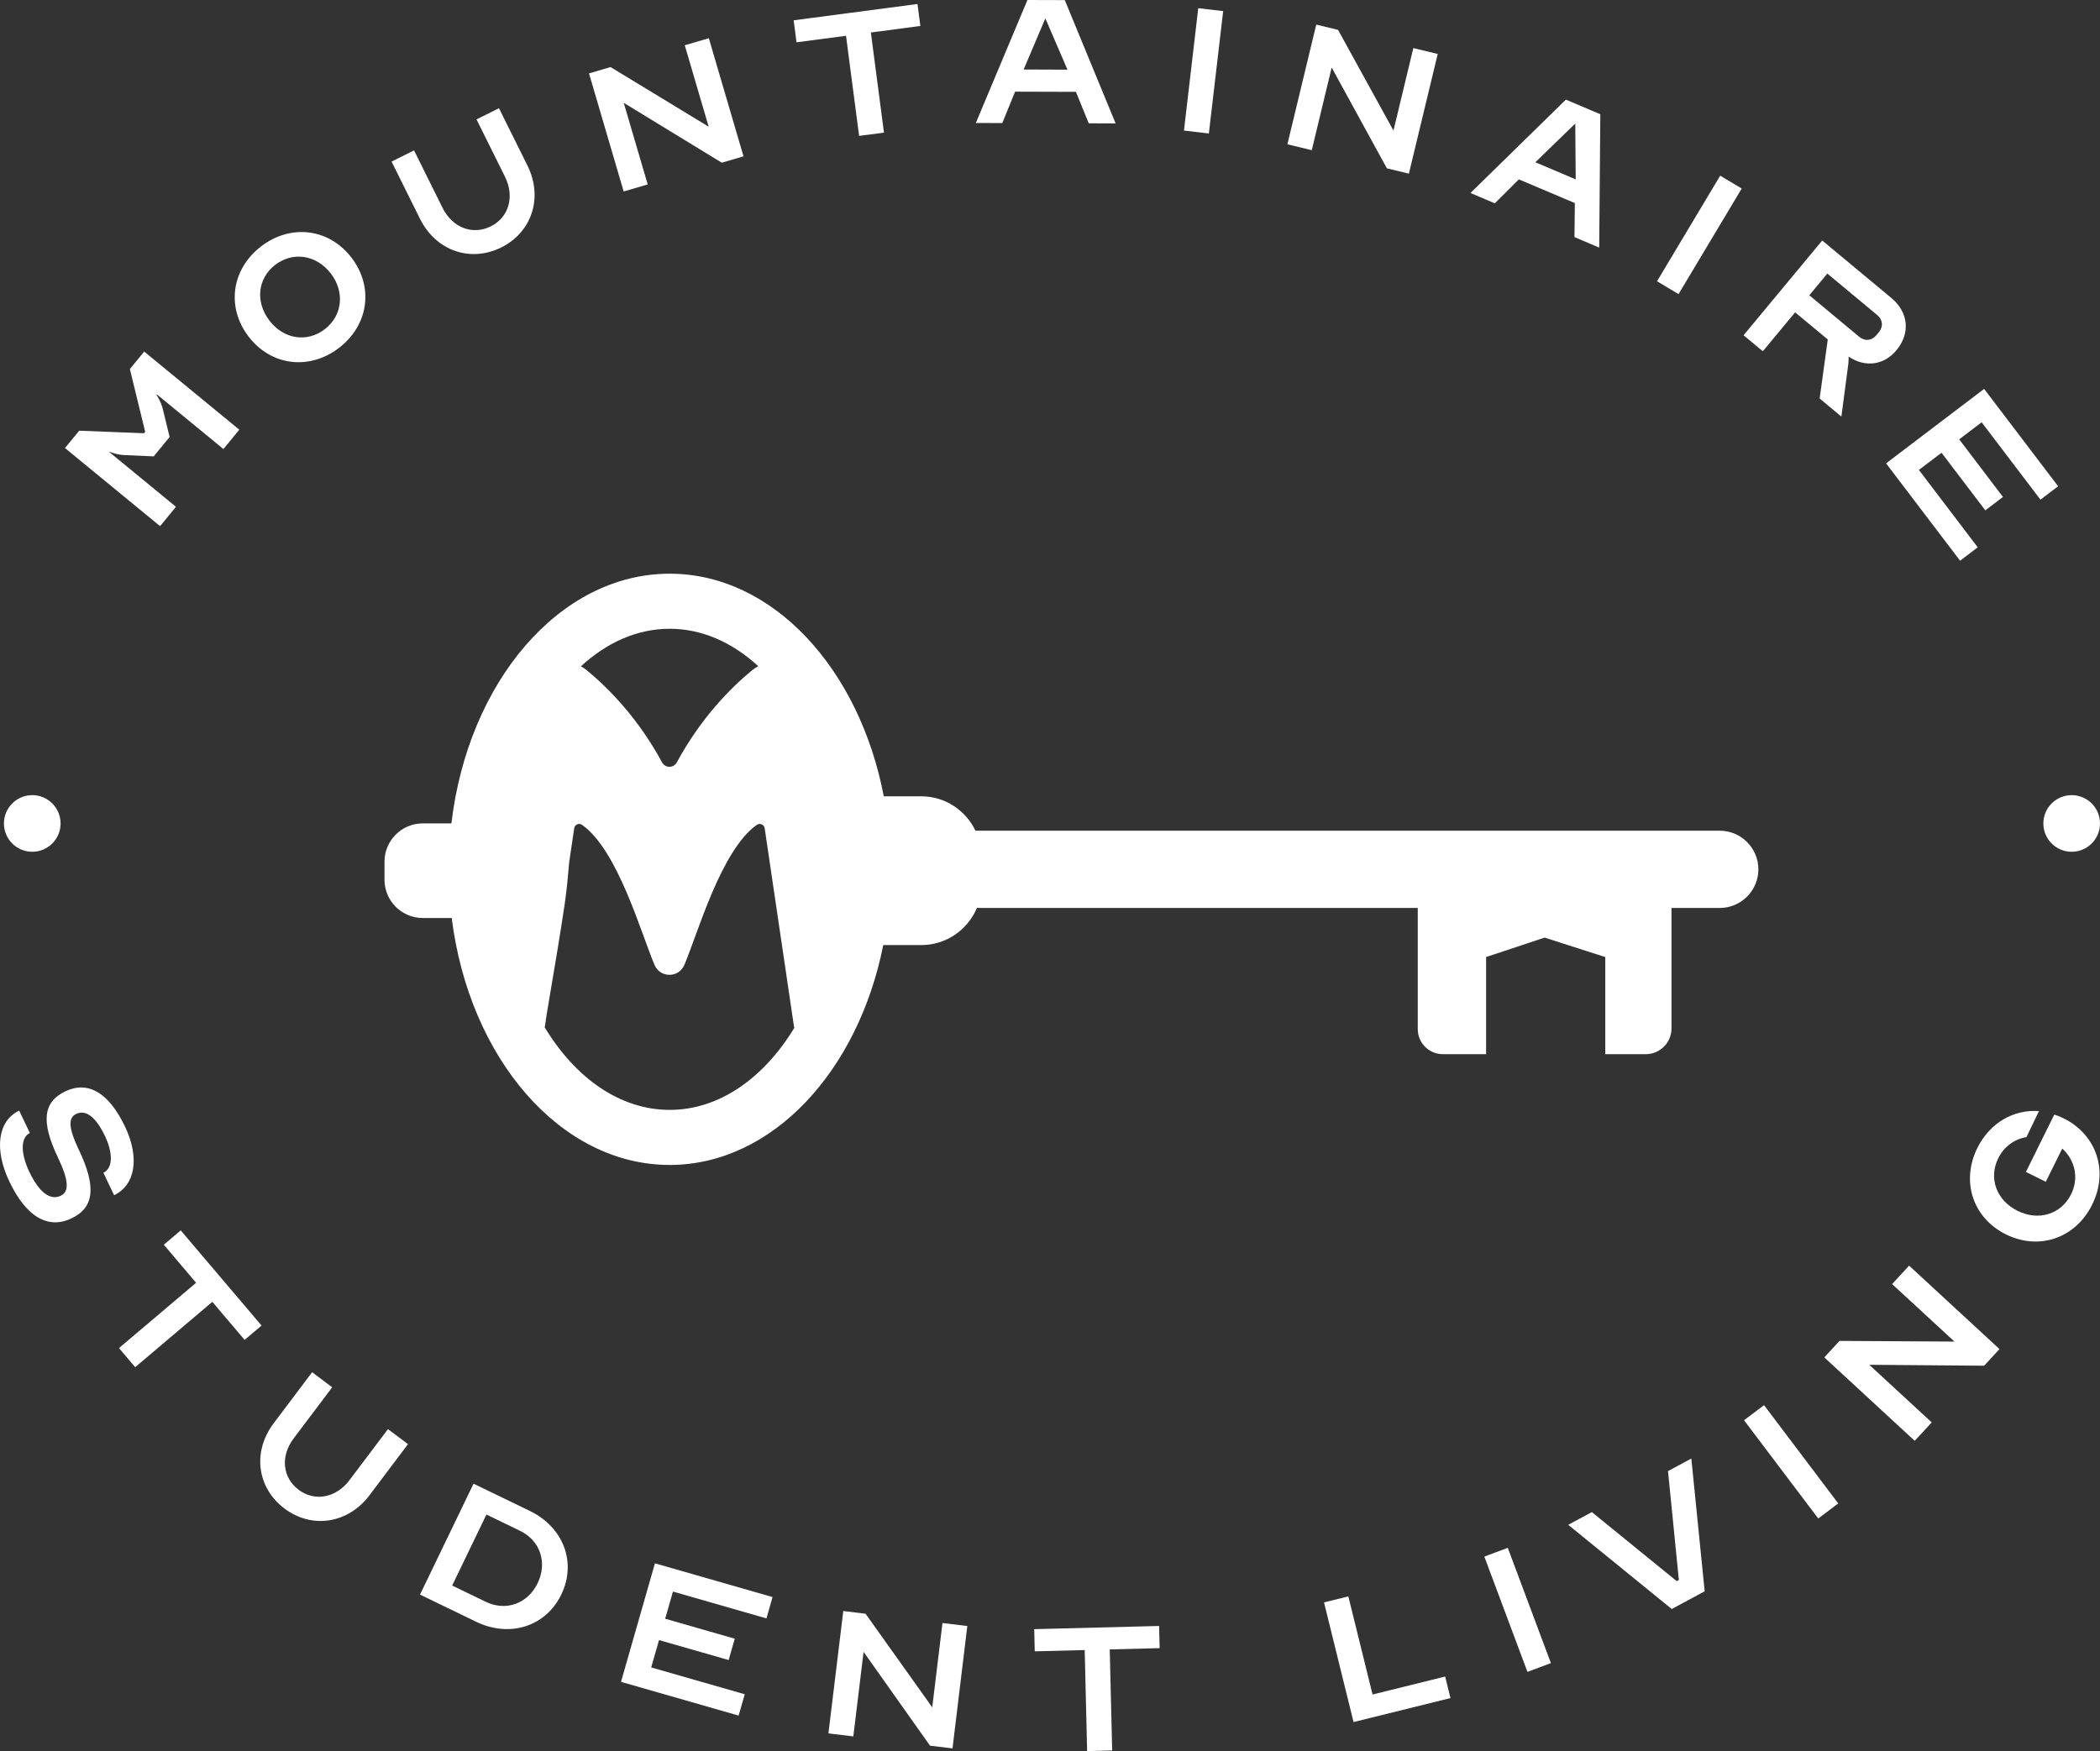 <?xml version="1.0" encoding="UTF-8"?> <svg xmlns="http://www.w3.org/2000/svg" id="Layer_2" viewBox="0 0 603.557 503.396"><rect x="0" y="0" width="603.557" height="503.396" fill="#333333" stroke="none"/><g id="Components"><g id="aa97ecb9-040f-4879-bbf2-8cd85958e92b_5"><path d="m18.674,128.792l4.097-4.976,18.622.726.336-.405-4.403-18.048,4.12-5.022,27.336,22.459-4.571,5.557-19.134-15.717-.107.138s1.323,1.988,1.812,4.044l1.965,8.072-4.571,5.573-8.302-.367c-2.156-.031-4.365-.948-4.365-.948l-.069.092,19.134,15.717-4.571,5.565-27.329-22.459Z" style="fill:#fff; stroke-width:0px;"></path><path d="m71.428,96.739c-6.444-8.432-4.892-19.409,3.639-25.93,8.531-6.528,19.531-5.145,25.976,3.287,6.444,8.432,4.9,19.409-3.631,25.93-8.539,6.521-19.547,5.145-25.983-3.287Zm23.667-18.094c-4.097-5.359-10.847-6.436-15.969-2.523-5.114,3.914-5.794,10.671-1.697,16.03,4.059,5.321,10.756,6.429,15.877,2.515,5.122-3.914,5.856-10.702,1.789-16.023Z" style="fill:#fff; stroke-width:0px;"></path><path d="m120.734,62.944l-8.195-16.497,6.46-3.211,8.187,16.497c2.828,5.718,8.615,7.95,13.874,5.336,5.16-2.553,6.918-8.546,4.082-14.249l-8.187-16.497,6.452-3.211,8.195,16.497c4.526,9.127,1.315,19.126-7.537,23.522-8.906,4.411-18.797.94-23.331-8.187Z" style="fill:#fff; stroke-width:0px;"></path><path d="m169.284,21.098l6.192-1.819,28.2,17.139-6.872-23.407,6.918-2.026,9.968,33.956-6.245,1.827-28.177-17.207,6.888,23.46-6.91,2.018-9.961-33.941Z" style="fill:#fff; stroke-width:0px;"></path><path d="m243.151,10.289l-14.226,1.873-.818-6.322,35.584-4.694.826,6.314-14.226,1.881,3.769,28.789-7.147.933-3.761-28.773Z" style="fill:#fff; stroke-width:0px;"></path><path d="m295.293,0l10.74.031,14.608,35.455-7.721-.031-3.692-9.051-17.483-.053-3.677,9.028-7.606-.023L295.293,0Zm11.505,20.028l-6.353-14.738-6.245,14.693,12.598.046Z" style="fill:#fff; stroke-width:0px;"></path><path d="m344.385,2.354l7.163.841-4.113,35.179-7.155-.841,4.105-35.179Z" style="fill:#fff; stroke-width:0px;"></path><path d="m378.303,7.071l6.268,1.521,15.923,28.942,5.71-23.713,7.01,1.689-8.287,34.407-6.33-1.529-15.862-28.98-5.718,23.766-7.01-1.697,8.294-34.407Z" style="fill:#fff; stroke-width:0px;"></path><path d="m450.046,28.643l9.899,4.197-.321,38.336-7.109-3.012.107-9.785-16.099-6.819-6.903,6.895-6.995-2.974,27.42-26.839Zm2.828,22.925l-.13-16.046-11.474,11.123,11.604,4.923Z" style="fill:#fff; stroke-width:0px;"></path><path d="m494.398,50.499l6.184,3.7-18.155,30.348-6.184-3.692,18.155-30.356Z" style="fill:#fff; stroke-width:0px;"></path><path d="m523.722,69.136l19.852,16.512c4.954,4.113,5.55,10.136,1.475,15.036-3.616,4.365-9.051,5.007-13.729,1.827-.031.764-.015,1.559-.099,2.118l-1.995,15.128-6.245-5.191,2.332-16.978-9.38-7.797-9.288,11.191-5.535-4.602,22.612-27.244Zm10.603,27.657c1.651,1.376,3.623,1.177,4.984-.459l.657-.795c1.361-1.636,1.192-3.616-.466-4.992l-14.31-11.902-5.183,6.238,14.318,11.91Z" style="fill:#fff; stroke-width:0px;"></path><path d="m570.253,111.799l21.267,27.986-5.076,3.853-16.902-22.245-6.452,4.908,12.575,16.558-5.068,3.853-12.583-16.558-6.505,4.938,16.909,22.245-5.068,3.853-21.274-27.986,28.177-21.404Z" style="fill:#fff; stroke-width:0px;"></path><path d="m5.511,319.274l3.073,6.436c-2.699,1.292-2.714,5.802-.138,11.207,2.805,5.863,5.993,8.271,8.997,6.834,2.553-1.208,2.286-4.556-.818-11.054-4.877-10.213-4.273-15.908,2.163-18.973,6.536-3.111,12.498.413,17.123,10.106,4.258,8.913,3.027,16.833-3.119,19.753l-3.081-6.444c2.706-1.292,2.851-5.535.451-10.572-2.599-5.443-5.473-7.675-8.271-6.345-2.408,1.147-2.163,4.181.787,10.366,5.068,10.641,4.388,16.558-2.14,19.661-6.78,3.226-13.026-.489-17.85-10.595-4.426-9.28-3.325-17.46,2.821-20.38Z" style="fill:#fff; stroke-width:0px;"></path><path d="m56.361,368.764l-9.28-10.939,4.862-4.12,23.224,27.352-4.862,4.12-9.28-10.931-22.169,18.782-4.663-5.489,22.169-18.774Z" style="fill:#fff; stroke-width:0px;"></path><path d="m78.629,409.187l11.077-14.708,5.771,4.327-11.084,14.708c-3.837,5.091-3.241,11.252,1.452,14.769,4.594,3.455,10.74,2.339,14.578-2.752l11.084-14.7,5.756,4.319-11.077,14.708c-6.131,8.134-16.512,9.747-24.401,3.822-7.95-5.963-9.28-16.359-3.157-24.492Z" style="fill:#fff; stroke-width:0px;"></path><path d="m136.1,426.524l16.145,7.812c9.67,4.678,13.553,14.784,9.074,24.049-4.426,9.173-14.8,12.506-24.47,7.828l-16.13-7.812,15.38-31.877Zm3.524,33.949c5.794,2.805,12.04.558,14.906-5.374,2.836-5.878.742-12.216-5.053-15.029l-9.67-4.678-9.854,20.41,9.67,4.671Z" style="fill:#fff; stroke-width:0px;"></path><path d="m188.234,449.412l33.796,9.701-1.743,6.138-26.878-7.721-2.232,7.812,19.998,5.741-1.758,6.131-20.005-5.733-2.255,7.858,26.885,7.713-1.758,6.131-33.803-9.693,9.754-34.078Z" style="fill:#fff; stroke-width:0px;"></path><path d="m242.371,463.126l6.398.78,19.164,26.908,2.943-24.24,7.14.864-4.258,35.179-6.46-.78-19.096-26.969-2.951,24.301-7.155-.864,4.273-35.179Z" style="fill:#fff; stroke-width:0px;"></path><path d="m311.752,474.348l-14.356.367-.153-6.375,35.89-.917.161,6.375-14.348.367.703,29.049-7.201.183-.696-29.049Z" style="fill:#fff; stroke-width:0px;"></path><path d="m380.535,460.649l6.987-1.728,6.964,28.208,20.869-5.168,1.521,6.192-27.856,6.895-8.485-34.4Z" style="fill:#fff; stroke-width:0px;"></path><path d="m426.608,447.478l6.735-2.515,12.399,33.138-6.742,2.523-12.392-33.146Z" style="fill:#fff; stroke-width:0px;"></path><path d="m450.718,438.343l6.796-3.654,24.393,19.852.612-.329-3.119-31.311,6.704-3.608,3.83,38.161-9.464,5.099-29.752-24.21Z" style="fill:#fff; stroke-width:0px;"></path><path d="m501.247,408.277l5.756-4.327,21.32,28.246-5.749,4.327-21.328-28.246Z" style="fill:#fff; stroke-width:0px;"></path><path d="m524.318,390.214l4.38-4.739,33.024.191-17.911-16.527,4.885-5.298,25.976,23.988-4.411,4.778-33.024-.268,17.957,16.565-4.892,5.298-25.983-23.988Z" style="fill:#fff; stroke-width:0px;"></path><path d="m576.529,354.859c-9.51-4.709-12.988-15.235-8.218-24.852,3.608-7.277,10.488-11.13,17.697-10.595l-3.585,7.476c-3.44.566-6.444,2.706-8.118,6.085-2.851,5.771-.474,12.124,5.573,15.12,6.008,2.974,12.498,1.009,15.365-4.762,2.316-4.678,1.139-9.792-2.53-13.156l-4.739,9.555-5.71-2.828,8.149-16.474c.902.252,1.758.612,2.645,1.047.925.459,1.919,1.017,2.737,1.605,7.461,5.313,9.8,14.562,5.496,23.247-4.762,9.624-15.243,13.232-24.76,8.531Z" style="fill:#fff; stroke-width:0px;"></path><circle cx="9.271" cy="236.722" r="8.14" style="fill:#fff; stroke-width:0px;"></circle><circle cx="595.417" cy="236.722" r="8.14" style="fill:#fff; stroke-width:0px;"></circle><path d="m494.267,238.803h-213.915c-2.79-5.823-8.692-9.884-15.562-9.884h-10.783c-7.02-36.724-31.909-63.994-61.541-63.994-31.685,0-57.958,31.182-62.728,71.776h-8.228c-6.066,0-11.004,4.937-11.004,11.011v5.185c0,6.067,4.938,11.006,11.004,11.006h8.318c5.016,40.209,31.159,70.987,62.639,70.987,29.421,0,54.166-26.881,61.389-63.206h10.935c7.186,0,13.36-4.414,15.97-10.672h126.716s0,34.828,0,34.828c0,3.973,3.23,7.202,7.202,7.202h12.442s0-27.92,0-27.92l16.823-5.587,17.426,5.595v27.913s11.638,0,11.638,0c4.08,0,7.395-3.315,7.395-7.395v-34.635s13.864,0,13.864,0c6.12,0,11.105-4.984,11.105-11.106,0-6.119-4.984-11.104-11.105-11.104Zm-276.339-47.298c-.596.329-1.181.691-1.725,1.137-6.334,5.213-14.777,13.788-21.67,26.502-.934,1.725-3.328,1.725-4.263,0-6.893-12.713-15.336-21.289-21.67-26.502-.519-.427-1.08-.766-1.648-1.087,7.391-6.802,16.127-10.803,25.514-10.803,9.365,0,18.083,3.98,25.462,10.752Zm-25.462,127.559c-14.329,0-27.169-9.236-35.928-23.757.019-.085.061-.156.074-.246l.569-3.852c.181-1.07.355-2.107.541-3.204,1.638-9.683,3.338-19.689,4.598-28.282.579-3.962.936-7.968,1.269-11.885l1.44-9.745c.152-1.03,1.368-1.589,2.22-.994,10.307,7.202,17.001,31.227,20.871,40.295,1.619,3.792,6.944,3.792,8.563,0,3.87-9.067,10.564-33.093,20.871-40.295.852-.595,2.068-.035,2.22.994l8.417,56.968c.019.128.074.231.105.349.002.013.008.055.008.055-8.759,14.428-21.559,23.599-35.838,23.599Z" style="fill:#fff; stroke-width:0px;"></path></g></g></svg> 